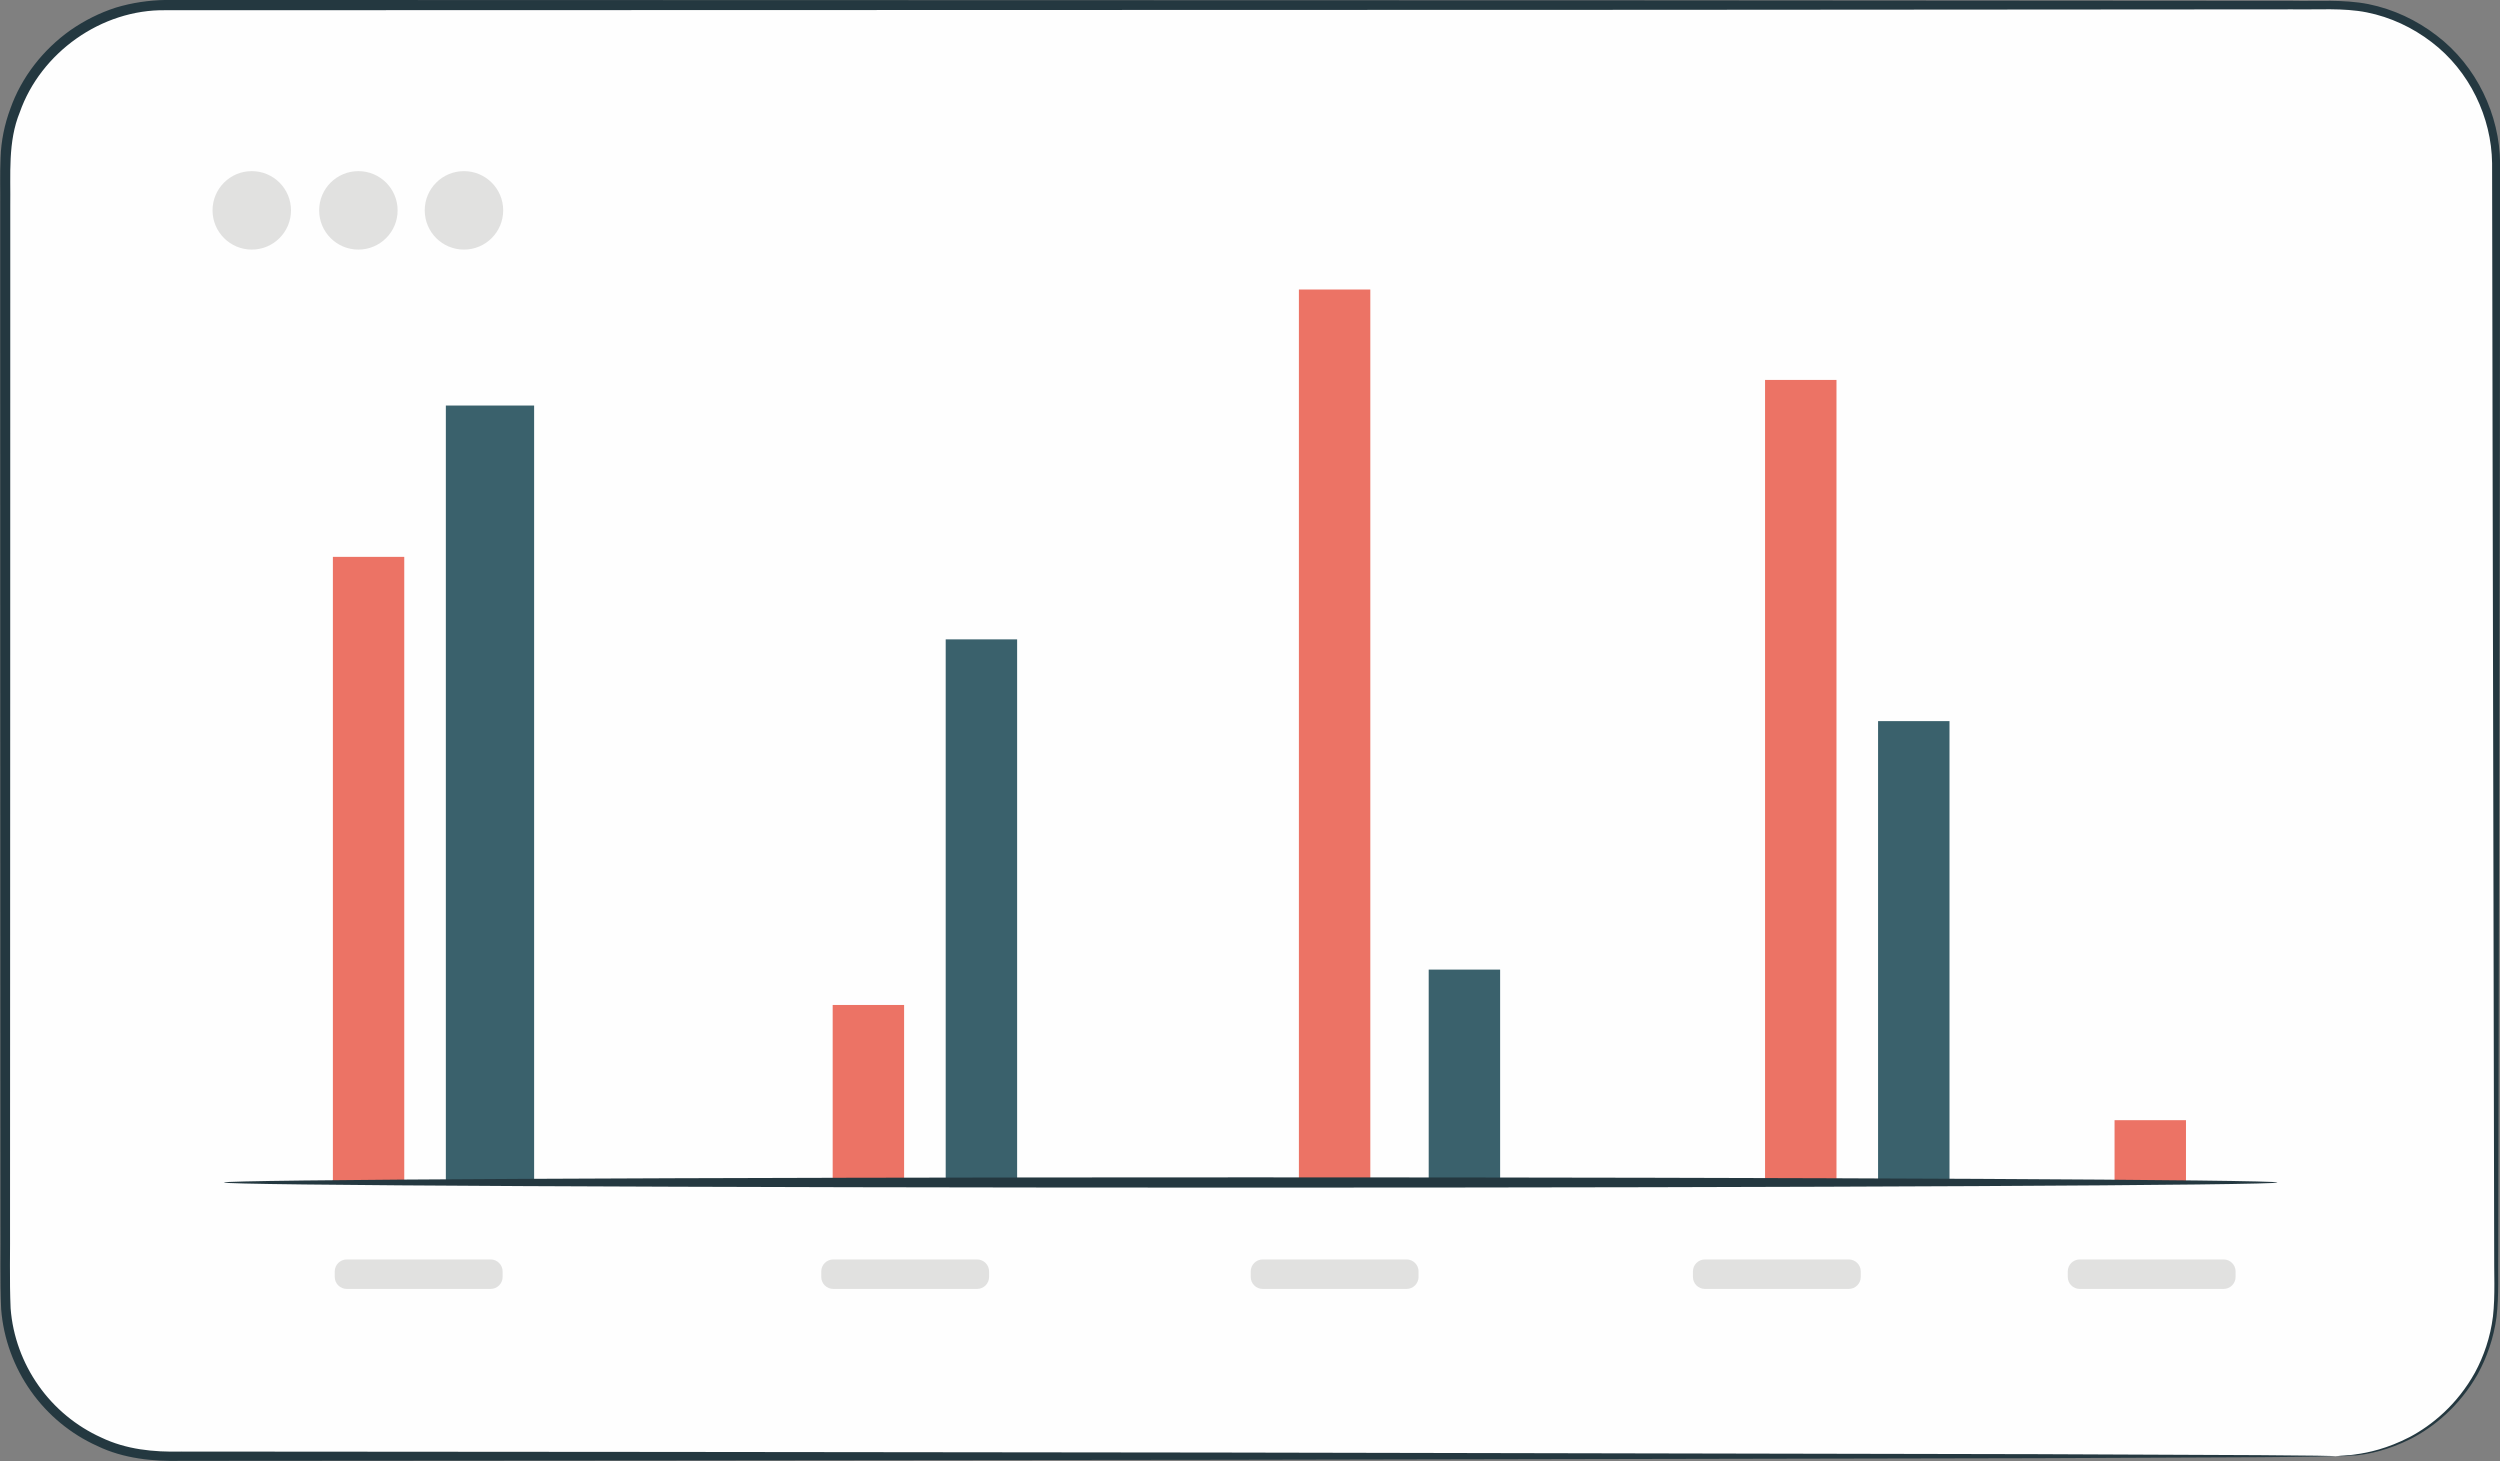 <?xml version="1.0" encoding="UTF-8"?>
<!DOCTYPE svg PUBLIC "-//W3C//DTD SVG 1.1//EN" "http://www.w3.org/Graphics/SVG/1.1/DTD/svg11.dtd">
<!-- Creator: CorelDRAW -->
<svg xmlns="http://www.w3.org/2000/svg" xml:space="preserve" width="53.214mm" height="31.098mm" style="shape-rendering:geometricPrecision; text-rendering:geometricPrecision; image-rendering:optimizeQuality; fill-rule:evenodd; clip-rule:evenodd"
viewBox="0 0 43.333 25.323"
 xmlns:xlink="http://www.w3.org/1999/xlink">
 <rect x="0" y="0" width="43.333" height="25.323" fill="#808080" stroke="none"/>
 <defs>
  <style type="text/css">
   <![CDATA[
    .fil1 {fill:#243840;fill-rule:nonzero}
    .fil3 {fill:#3A616C;fill-rule:nonzero}
    .fil4 {fill:#E1E1E0;fill-rule:nonzero}
    .fil2 {fill:#EC7365;fill-rule:nonzero}
    .fil0 {fill:#FEFEFE;fill-rule:nonzero}
   ]]>
  </style>
 </defs>
 <g id="Layer_x0020_1">
  <path class="fil0" d="M40.489 25.241l-37.623 0c-1.534,0 -2.777,-1.243 -2.777,-2.777l0 -19.598c0,-1.534 1.243,-2.777 2.777,-2.777l37.623 0c1.534,0 2.777,1.243 2.777,2.777l0 19.598c0,1.534 -1.243,2.777 -2.777,2.777z"/>
  <path class="fil1" d="M40.489 25.241c0,0 0.029,-0.004 0.086,-0.009 0.056,-0.007 0.142,-0.004 0.253,-0.023 0.221,-0.029 0.554,-0.101 0.942,-0.302 0.382,-0.203 0.82,-0.558 1.13,-1.118 0.151,-0.28 0.266,-0.608 0.311,-0.971 0.041,-0.361 0.017,-0.759 0.021,-1.175 -0.007,-3.341 -0.016,-8.168 -0.028,-14.133 -0.002,-1.491 -0.005,-3.054 -0.008,-4.682 -0.01,-0.793 -0.389,-1.598 -1.049,-2.099 -0.327,-0.251 -0.712,-0.433 -1.124,-0.515 -0.41,-0.081 -0.848,-0.044 -1.287,-0.052 -3.508,0.003 -7.256,0.005 -11.201,0.008 -7.889,0.002 -16.562,0.005 -25.665,0.007 -1.113,-0.018 -2.165,0.737 -2.527,1.769 -0.209,0.51 -0.157,1.069 -0.165,1.63 0,0.558 -0,1.115 -0,1.669 -0,2.217 -0.001,4.402 -0.001,6.548 -0.001,2.147 -0.001,4.255 -0.002,6.32 -0,1.033 -0.001,2.054 -0.001,3.064 0.004,0.502 -0.011,1.014 0.01,1.5 0.036,0.483 0.209,0.951 0.485,1.341 0.276,0.392 0.655,0.704 1.087,0.899 0.432,0.207 0.902,0.254 1.382,0.243 0.961,0.001 1.909,0.001 2.844,0.002 1.869,0.002 3.683,0.003 5.437,0.004 3.508,0.004 6.776,0.008 9.76,0.011 5.964,0.012 10.791,0.021 14.132,0.028 1.665,0.007 2.96,0.013 3.842,0.017 0.436,0.004 0.77,0.007 0.999,0.009 0.225,0.003 0.341,0.009 0.341,0.009 0,0 -0.115,0.006 -0.341,0.009 -0.229,0.002 -0.563,0.005 -0.999,0.009 -0.882,0.004 -2.177,0.01 -3.842,0.017 -3.341,0.006 -8.167,0.016 -14.132,0.028 -2.983,0.003 -6.251,0.007 -9.76,0.011 -1.754,0.001 -3.568,0.003 -5.437,0.004 -0.934,0.001 -1.883,0.001 -2.844,0.002 -0.476,0.013 -0.997,-0.037 -1.449,-0.256 -0.458,-0.205 -0.86,-0.536 -1.153,-0.951 -0.293,-0.413 -0.477,-0.911 -0.516,-1.423 -0.023,-0.512 -0.007,-1.005 -0.012,-1.513 -0.001,-1.01 -0.001,-2.032 -0.001,-3.064 -0.001,-2.065 -0.002,-4.174 -0.002,-6.32 -0,-2.146 -0.001,-4.331 -0.001,-6.548 0,-0.554 0,-1.111 0,-1.669 0.003,-0.281 -0.007,-0.555 0.006,-0.843 0.009,-0.289 0.068,-0.576 0.169,-0.848 0.193,-0.548 0.569,-1.027 1.045,-1.364 0.24,-0.166 0.503,-0.299 0.782,-0.389 0.281,-0.085 0.573,-0.128 0.866,-0.133 9.104,0.002 17.776,0.005 25.665,0.007 3.944,0.003 7.692,0.005 11.201,0.008 0.436,0.01 0.875,-0.029 1.315,0.057 0.434,0.088 0.84,0.28 1.183,0.545 0.694,0.528 1.091,1.377 1.099,2.21 -0.001,1.629 -0.002,3.191 -0.004,4.684 -0.012,5.964 -0.022,10.791 -0.028,14.133 -0.007,0.417 0.015,0.81 -0.03,1.183 -0.049,0.371 -0.169,0.705 -0.325,0.989 -0.321,0.567 -0.77,0.923 -1.16,1.124 -0.396,0.199 -0.732,0.266 -0.956,0.288 -0.225,0.02 -0.341,0.014 -0.341,0.014z"/>
  <polygon class="fil2" points="5.77,20.496 7.007,20.496 7.007,9.652 5.77,9.652 "/>
  <polygon class="fil3" points="7.728,20.496 9.258,20.496 9.258,7.029 7.728,7.029 "/>
  <polygon class="fil2" points="14.433,20.496 15.671,20.496 15.671,17.419 14.433,17.419 "/>
  <polygon class="fil3" points="16.392,20.496 17.63,20.496 17.63,11.082 16.392,11.082 "/>
  <polygon class="fil2" points="22.514,20.496 23.752,20.496 23.752,5.018 22.514,5.018 "/>
  <polygon class="fil3" points="24.764,20.496 26.002,20.496 26.002,16.806 24.764,16.806 "/>
  <polygon class="fil2" points="30.594,20.496 31.832,20.496 31.832,6.585 30.594,6.585 "/>
  <polygon class="fil3" points="32.553,20.496 33.791,20.496 33.791,12.499 32.553,12.499 "/>
  <polygon class="fil2" points="36.652,20.496 37.89,20.496 37.89,19.416 36.652,19.416 "/>
  <path class="fil4" d="M8.504 22.341l-2.493 0c-0.115,0 -0.209,-0.093 -0.209,-0.208l0 -0.095c0,-0.115 0.094,-0.208 0.209,-0.208l2.493 0c0.115,0 0.208,0.093 0.208,0.208l0 0.095c0,0.115 -0.093,0.208 -0.208,0.208z"/>
  <path class="fil4" d="M16.936 22.341l-2.493 0c-0.115,0 -0.208,-0.093 -0.208,-0.208l0 -0.095c0,-0.115 0.093,-0.208 0.208,-0.208l2.493 0c0.115,0 0.208,0.093 0.208,0.208l0 0.095c0,0.115 -0.093,0.208 -0.208,0.208z"/>
  <path class="fil4" d="M24.38 22.341l-2.493 0c-0.115,0 -0.208,-0.093 -0.208,-0.208l0 -0.095c0,-0.115 0.093,-0.208 0.208,-0.208l2.493 0c0.115,0 0.208,0.093 0.208,0.208l0 0.095c0,0.115 -0.093,0.208 -0.208,0.208z"/>
  <path class="fil4" d="M32.046 22.341l-2.494 0c-0.115,0 -0.208,-0.093 -0.208,-0.208l0 -0.095c0,-0.115 0.093,-0.208 0.208,-0.208l2.493 0c0.115,0 0.208,0.093 0.208,0.208l0 0.095c0,0.115 -0.093,0.208 -0.208,0.208z"/>
  <path class="fil4" d="M38.542 22.341l-2.493 0c-0.115,0 -0.208,-0.093 -0.208,-0.208l0 -0.095c0,-0.115 0.093,-0.208 0.208,-0.208l2.493 0c0.115,0 0.208,0.093 0.208,0.208l0 0.095c0,0.115 -0.093,0.208 -0.208,0.208z"/>
  <path class="fil1" d="M39.476 20.496c0,0.049 -7.969,0.089 -17.797,0.089 -9.832,0 -17.799,-0.04 -17.799,-0.089 0,-0.049 7.967,-0.089 17.799,-0.089 9.828,0 17.797,0.04 17.797,0.089z"/>
  <path class="fil4" d="M5.044 3.646c0,0.375 -0.304,0.68 -0.68,0.68 -0.375,0 -0.68,-0.304 -0.68,-0.68 0,-0.376 0.304,-0.68 0.68,-0.68 0.376,0 0.68,0.304 0.68,0.68z"/>
  <path class="fil4" d="M6.892 3.646c0,0.375 -0.304,0.68 -0.68,0.68 -0.376,0 -0.68,-0.304 -0.68,-0.68 0,-0.376 0.304,-0.68 0.68,-0.68 0.375,0 0.68,0.304 0.68,0.68z"/>
  <path class="fil4" d="M8.722 3.646c0,0.375 -0.304,0.68 -0.68,0.68 -0.376,0 -0.68,-0.304 -0.68,-0.68 0,-0.376 0.304,-0.68 0.68,-0.68 0.375,0 0.68,0.304 0.68,0.68z"/>
 </g>
</svg>
